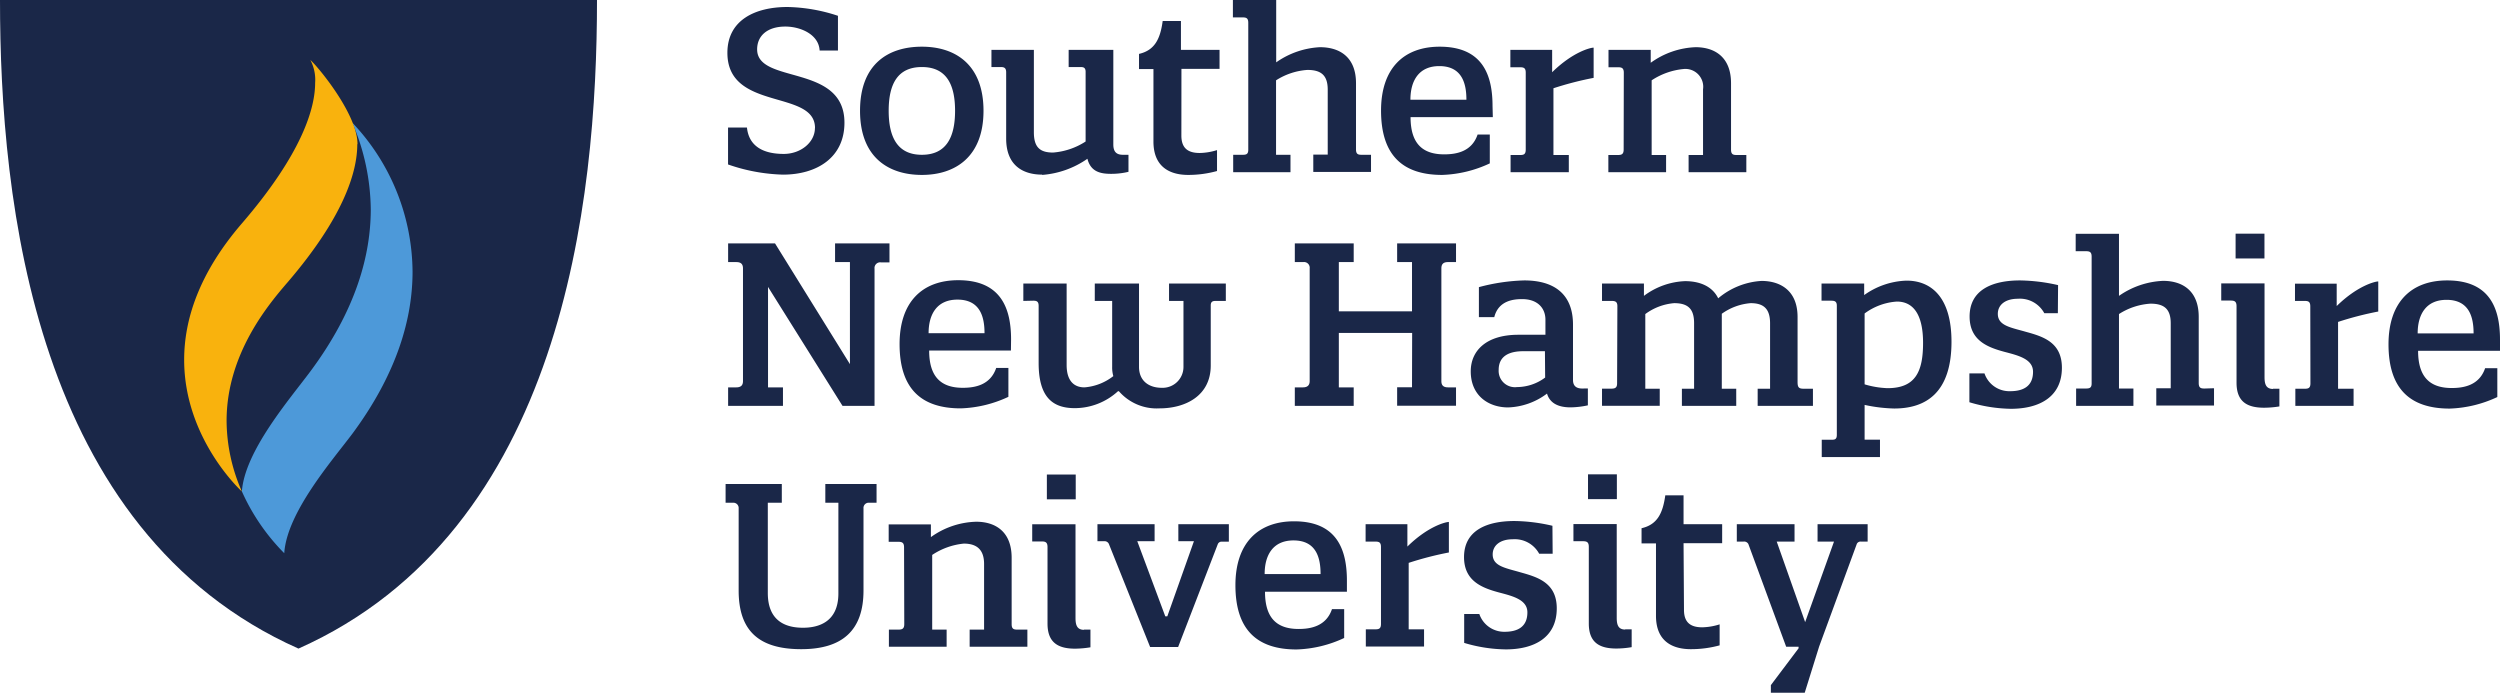 <svg id="svg2" xmlns="http://www.w3.org/2000/svg" viewBox="0 0 346.44 96">
  <defs>
    <style>
      .cls-1 {
        fill: #1a2748;
      }

      .cls-2 {
        fill: #4d99d9;
      }

      .cls-3 {
        fill: #f9b20d;
      }
    </style>
  </defs>
  <g id="g10">
    <g id="g12">
      <path id="path14" class="cls-1" d="M247.52,89.62h1.72v.22l-3.84,5.1V96h4.69l2-6.41,5.19-14.14a.57.57,0,0,1,.59-.4h.94V72.64h-6.94v2.41h2.28l-4,11.16-3.94-11.16h2.47V72.64h-8v2.41h.94a.66.66,0,0,1,.66.34ZM233.3,75.27h5.35V72.64H233.3v-4h-2.53c-.35,2.53-1.13,4.06-3.29,4.56v2.1h2V85.34c0,3.75,2.57,4.62,4.82,4.62a15,15,0,0,0,4-.53V86.52a8.46,8.46,0,0,1-2.41.41c-1.53,0-2.53-.59-2.53-2.41Zm-13.24-6.1h4V65.73h-4Zm5.16,18.07c-.93,0-1.18-.59-1.18-1.62v-13h-6V75h1.28c.54,0,.85.09.85.78V86.4c0,2.56,1.38,3.47,3.81,3.47a12.55,12.55,0,0,0,2.13-.19V87.21c-.12,0-.91,0-.91,0ZM215.13,72.86a24.26,24.26,0,0,0-5.25-.66c-3.88,0-7,1.32-7,5,0,3.34,2.53,4.28,4.88,4.91,1.9.5,3.9,1,3.9,2.75,0,2.06-1.43,2.69-3.15,2.69A3.64,3.64,0,0,1,205,85.09h-2.1v4a20.76,20.76,0,0,0,5.76.9c3.88,0,7.07-1.59,7.07-5.69,0-3.59-2.72-4.34-5.07-5-2.06-.6-3.81-.85-3.81-2.47,0-1.22,1-2.1,2.78-2.1a3.85,3.85,0,0,1,3.66,2h1.87Zm-23.76,13.6c0,.69-.31.75-.82.75h-1.28v2.38h8.07V87.21h-2.13V78a45.58,45.58,0,0,1,5.57-1.44V72.33c-.44,0-2.88.59-5.75,3.41v-3.1h-5.79v2.41h1.28c.54,0,.85.06.85.75ZM183,79.55c0-2.19-.56-4.66-3.75-4.66-2.82,0-4,2-4,4.66ZM186.65,82H175.3c0,3.63,1.62,5.16,4.66,5.16,1.62,0,3.81-.35,4.62-2.75h1.69v4a16.66,16.66,0,0,1-6.6,1.59c-5.47,0-8.47-2.72-8.47-8.91,0-5.81,3.13-8.85,8.13-8.85,6,0,7.32,4,7.32,8.23Zm-27.27,7.66h3.88l5.5-14.26a.56.56,0,0,1,.53-.34h1V72.64h-7V75h2.16l-3.69,10.41h-.28L157.6,75H160V72.64h-7.92V75H153a.65.65,0,0,1,.66.37ZM145.07,69.2h4V65.76h-4Zm5.16,18.08c-.94,0-1.19-.6-1.19-1.63v-13h-6v2.38h1.28c.53,0,.84.09.84.78v10.6c0,2.57,1.38,3.48,3.82,3.48a13.67,13.67,0,0,0,2.13-.19V87.25c-.13,0-.91,0-.91,0Zm-24.92-.78c0,.68-.35.75-.85.75h-1.28v2.37h8V87.25h-2V76.9a9.58,9.58,0,0,1,4.38-1.57c1.81,0,2.81.85,2.81,2.82v9.1h-2v2.37h8V87.25H141c-.5,0-.81-.07-.81-.75V77.3c0-3.69-2.31-5-4.91-5A11.24,11.24,0,0,0,129,74.43V72.67h-5.85v2.41h1.28c.5,0,.85.06.85.75Zm-3.84-16.83v-2.6h-7.1v2.6h1.81V82.24c0,4-2.81,4.75-4.9,4.75s-4.88-.68-4.88-4.81V69.67h1.94v-2.6h-7.79v2.6h1a.73.73,0,0,1,.81.78V81.83c0,5.48,2.69,8.13,8.67,8.13,5.69,0,8.63-2.59,8.63-8.13V70.45a.72.72,0,0,1,.81-.78ZM342.78,46.2c0-2.18-.56-4.65-3.75-4.65-2.82,0-4,2-4,4.65Zm3.66,2.41H335.09c0,3.63,1.63,5.16,4.66,5.16,1.62,0,3.81-.34,4.63-2.75h1.69v4a16.75,16.75,0,0,1-6.6,1.6c-5.48,0-8.48-2.72-8.48-8.91,0-5.82,3.13-8.85,8.13-8.85,6,0,7.32,4,7.32,8.22Zm-26.27,4.51c0,.68-.31.75-.81.75h-1.28v2.37h8.07V53.87H324V44.61a45.58,45.58,0,0,1,5.57-1.44V39c-.44,0-2.88.59-5.76,3.41v-3.1h-5.78V41.7h1.28c.53,0,.84.06.84.75ZM309.8,35.82h4V32.38h-4ZM315,53.9c-.94,0-1.19-.6-1.19-1.63v-13h-6v2.38h1.28c.53,0,.84.09.84.78v10.6c0,2.57,1.38,3.47,3.82,3.47a13.58,13.58,0,0,0,2.12-.18V53.87c-.12,0-.9,0-.9,0Zm-9.5-.06c-.5,0-.81-.07-.81-.76V43.92c0-3.69-2.31-5-4.94-5A11.52,11.52,0,0,0,293.64,41v-8.6h-6v2.41H289c.53,0,.85.06.85.75V53.15c0,.65-.35.69-.85.69H287.7v2.4h7.94v-2.4h-2V43.52A9.13,9.13,0,0,1,298,42.08c1.88,0,2.81.72,2.81,2.72v9h-2v2.4h8v-2.4ZM285.2,39.51a25.07,25.07,0,0,0-5.26-.65c-3.87,0-7,1.31-7,5,0,3.35,2.53,4.28,4.88,4.91,1.91.5,3.91,1,3.91,2.75,0,2.07-1.44,2.69-3.16,2.69A3.64,3.64,0,0,1,275,51.74h-2.09v4a20.76,20.76,0,0,0,5.75.91c3.88,0,7.07-1.6,7.07-5.69,0-3.6-2.72-4.35-5.07-5-2.06-.59-3.81-.84-3.81-2.47,0-1.22,1-2.09,2.78-2.09a3.84,3.84,0,0,1,3.66,2h1.88Zm-18.71,8c0-4.1-1.47-5.72-3.63-5.72a8.43,8.43,0,0,0-4.47,1.65v9.82a12.44,12.44,0,0,0,3.16.53C265.46,53.8,266.49,51.46,266.49,47.52Zm3.94-.16c0,7-3.47,9.26-7.94,9.26a21.43,21.43,0,0,1-4.1-.5v4.82h2.13v2.41h-8.07V60.94h1.28c.47,0,.81,0,.81-.68V42.36c0-.63-.34-.69-.81-.69h-1.31V39.29h5.91v1.6a10.68,10.68,0,0,1,5.82-2C267.46,38.86,270.43,41,270.43,47.36Zm-46.34,5.79c0,.65-.35.72-.85.72H222v2.37h8V53.87h-2V43.52a7.8,7.8,0,0,1,4-1.51c1.91,0,2.76.79,2.76,2.76v9.1h-1.69v2.37h7.53V53.87h-2V43.48a7.92,7.92,0,0,1,4-1.47c1.84,0,2.69.82,2.69,2.79v9.07h-1.72v2.37h7.66V53.87h-1.25c-.69,0-.88-.16-.88-.94v-9c0-3.69-2.41-5-5-5a10.22,10.22,0,0,0-6,2.41c-.87-1.79-2.75-2.38-4.59-2.38A10.12,10.12,0,0,0,227.81,41V39.29H222V41.7h1.28c.5,0,.85.06.85.72Zm-10-4.47h-3c-1.84,0-3.41.59-3.41,2.59a2.26,2.26,0,0,0,2.54,2.38,6.58,6.58,0,0,0,3.9-1.32Zm5.95,5.16v2.34a11.86,11.86,0,0,1-2.41.28c-1.47,0-2.82-.44-3.25-1.91A9.47,9.47,0,0,1,209,56.46c-2.72,0-5.19-1.62-5.19-5,0-2.85,2.13-5.07,6.6-5.07h3.75V44.3c0-1.6-1.09-2.85-3.22-2.85-1.12,0-3.28.16-3.87,2.5h-2.13V39.79a26.75,26.75,0,0,1,6.28-.93c4.13,0,6.76,1.87,6.76,6.13v7.66c0,.72.34,1.19,1.28,1.19Zm-24.37-.16h-2.06v2.56h8.16V53.68h-1.1c-.75,0-.93-.38-.93-.88V37.2c0-.5.18-.88.9-.88h1.13V33.73h-8.16v2.59h2.06v6.82H185.53V36.32h2.06V33.73h-8.16v2.59h1.16a.79.79,0,0,1,.9.88V52.8c0,.5-.22.88-.94.88h-1.12v2.56h8.16V53.68h-2.06V46.14h10.16Zm-52.52-12c.46,0,.78.06.78.72v7.91c0,4.6,1.81,6.26,5,6.26a8.89,8.89,0,0,0,6-2.35h.12a6.94,6.94,0,0,0,5.63,2.38c3.56,0,7.1-1.72,7.1-5.94V42.33c0-.6.34-.63.75-.63h1.34V39.29H162V41.7h2v9.2a2.89,2.89,0,0,1-3,2.84c-1.78,0-3.16-.94-3.16-2.91V39.29h-6.13V41.7h2.41v9.13a4.3,4.3,0,0,0,.16,1.29,7.43,7.43,0,0,1-4,1.56c-1.43,0-2.47-.88-2.47-3.1V39.29h-6V41.7Zm-6.72,4.5c0-2.18-.56-4.65-3.75-4.65-2.82,0-4,2-4,4.65Zm3.66,2.41H128.76c0,3.63,1.63,5.16,4.66,5.16,1.62,0,3.81-.34,4.63-2.75h1.69v4a16.75,16.75,0,0,1-6.6,1.6c-5.48,0-8.48-2.72-8.48-8.91,0-5.82,3.13-8.85,8.13-8.85,6,0,7.32,4,7.32,8.22ZM107.4,33.73h-6.5v2.59h1.15c.72,0,.91.38.91.88V52.8c0,.5-.19.88-.94.88H100.9v2.56h7.6V53.68h-2.07V39.76l10.32,16.48h4.44v-19a.79.79,0,0,1,.91-.88h1.16V33.73h-7.54v2.59h2.06V50.46ZM225,20.73c0,.69-.34.75-.84.75h-1.28v2.38h8V21.48h-2V11.13a9.64,9.64,0,0,1,4.38-1.56A2.47,2.47,0,0,1,236,12.38v9.1h-2v2.38h8V21.48h-1.31c-.5,0-.81-.06-.81-.75V11.54c0-3.69-2.32-5-4.91-5a11.31,11.31,0,0,0-6.22,2.16V6.91h-5.85V9.32h1.28c.5,0,.84.06.84.75Zm-13.57,0c0,.69-.31.75-.81.75h-1.29v2.38h8.07V21.48h-2.13V12.23a45.58,45.58,0,0,1,5.57-1.44V6.6c-.44,0-2.88.59-5.75,3.41V6.91h-5.79V9.32h1.28c.54,0,.85.06.85.75Zm-8.22-6.91c0-2.19-.57-4.66-3.76-4.66-2.81,0-4,2-4,4.66Zm3.66,2.41H195.47c0,3.63,1.63,5.16,4.66,5.16,1.63,0,3.82-.34,4.63-2.75h1.69v4a16.75,16.75,0,0,1-6.6,1.6c-5.47,0-8.47-2.72-8.47-8.92,0-5.81,3.12-8.85,8.13-8.85,6,0,7.32,4,7.32,8.23Zm-18.15,5.22c-.5,0-.81-.06-.81-.75V11.54c0-3.69-2.32-5-5-5a11.54,11.54,0,0,0-6.06,2.1V0h-6V2.41h1.29c.53,0,.84.06.84.75v17.6c0,.66-.34.69-.84.69h-1.25v2.41h7.94V21.45h-2V11.13a9.21,9.21,0,0,1,4.34-1.44c1.88,0,2.82.72,2.82,2.73v9h-2v2.41h8V21.45Zm-25-11.91H169V6.91h-5.35v-4h-2.53c-.34,2.53-1.13,4.06-3.28,4.56v2.1h2V19.61c0,3.75,2.56,4.63,4.81,4.63a14.92,14.92,0,0,0,4-.54V20.8a8.37,8.37,0,0,1-2.4.4c-1.54,0-2.54-.59-2.54-2.41ZM144.4,24.24A12.59,12.59,0,0,0,150.69,22c.46,1.84,1.87,2.09,3.28,2.09a10.23,10.23,0,0,0,2.41-.28V21.45h-.75c-.88,0-1.35-.37-1.35-1.44V6.91h-6.19V9.29h1.53c.44,0,.78,0,.82.59v9.73a9.64,9.64,0,0,1-4.51,1.53c-1.78,0-2.66-.69-2.66-2.81V6.91h-5.88V9.29h1.26c.43,0,.78.06.78.72V19.2c0,3.72,2.31,5,5,5Zm-12.05-8.89c0-3.72-1.25-6.06-4.6-6.06s-4.6,2.34-4.6,6.06,1.26,6.1,4.6,6.1S132.35,19.08,132.35,15.35Zm3.94,0c0,6.38-3.91,8.89-8.54,8.89s-8.57-2.44-8.57-8.89,3.88-8.88,8.57-8.88S136.29,9,136.29,15.35Zm-23.35,2.38c0-5.38-12.14-2.28-12.14-10.41,0-4.6,3.94-6.35,8.32-6.35a23.45,23.45,0,0,1,7,1.22V7h-2.54c-.12-2.26-2.69-3.32-4.75-3.32-2.5,0-3.91,1.28-3.91,3.16,0,4.88,12.1,1.94,12.1,10.16,0,4.85-3.84,7.2-8.53,7.2a25,25,0,0,1-7.6-1.41V17.67h2.62c.26,2.53,2.16,3.66,5.1,3.66,2.35,0,4.32-1.6,4.32-3.6" transform="translate(0 0)"/>
      <path id="path16" class="cls-1" d="M82.73,0H0C0,27.92,4.7,73.55,41.36,89.88,78,73.55,82.73,27.92,82.73,0" transform="translate(0 0)"/>
      <path id="path18" class="cls-2" d="M48.82,17a31.14,31.14,0,0,1,2.56,12c0,6.28-2,13.91-8.38,22.48-2.8,3.77-9.08,11-9.48,16.62a28.82,28.82,0,0,0,5.87,8.56C39.76,71,46,63.87,48.84,60.09c6.25-8.45,8.33-16.05,8.33-22.44A30.27,30.27,0,0,0,48.82,17" transform="translate(0 0)"/>
      <path id="path20" class="cls-3" d="M49.51,20c0,3.87-1.91,10.08-9.63,19.09C37.27,42.12,31.4,49,31.4,58.32a24.51,24.51,0,0,0,2.12,9.79s-8-7.25-8-18.25c0-5.49,2-11.91,7.94-18.83C42,21.13,43.67,14.87,43.67,11.49A5.85,5.85,0,0,0,43,8.3c1.25,1.14,6.54,7.6,6.54,11.67" transform="translate(0 0)"/>
    </g>
  </g>
</svg>
